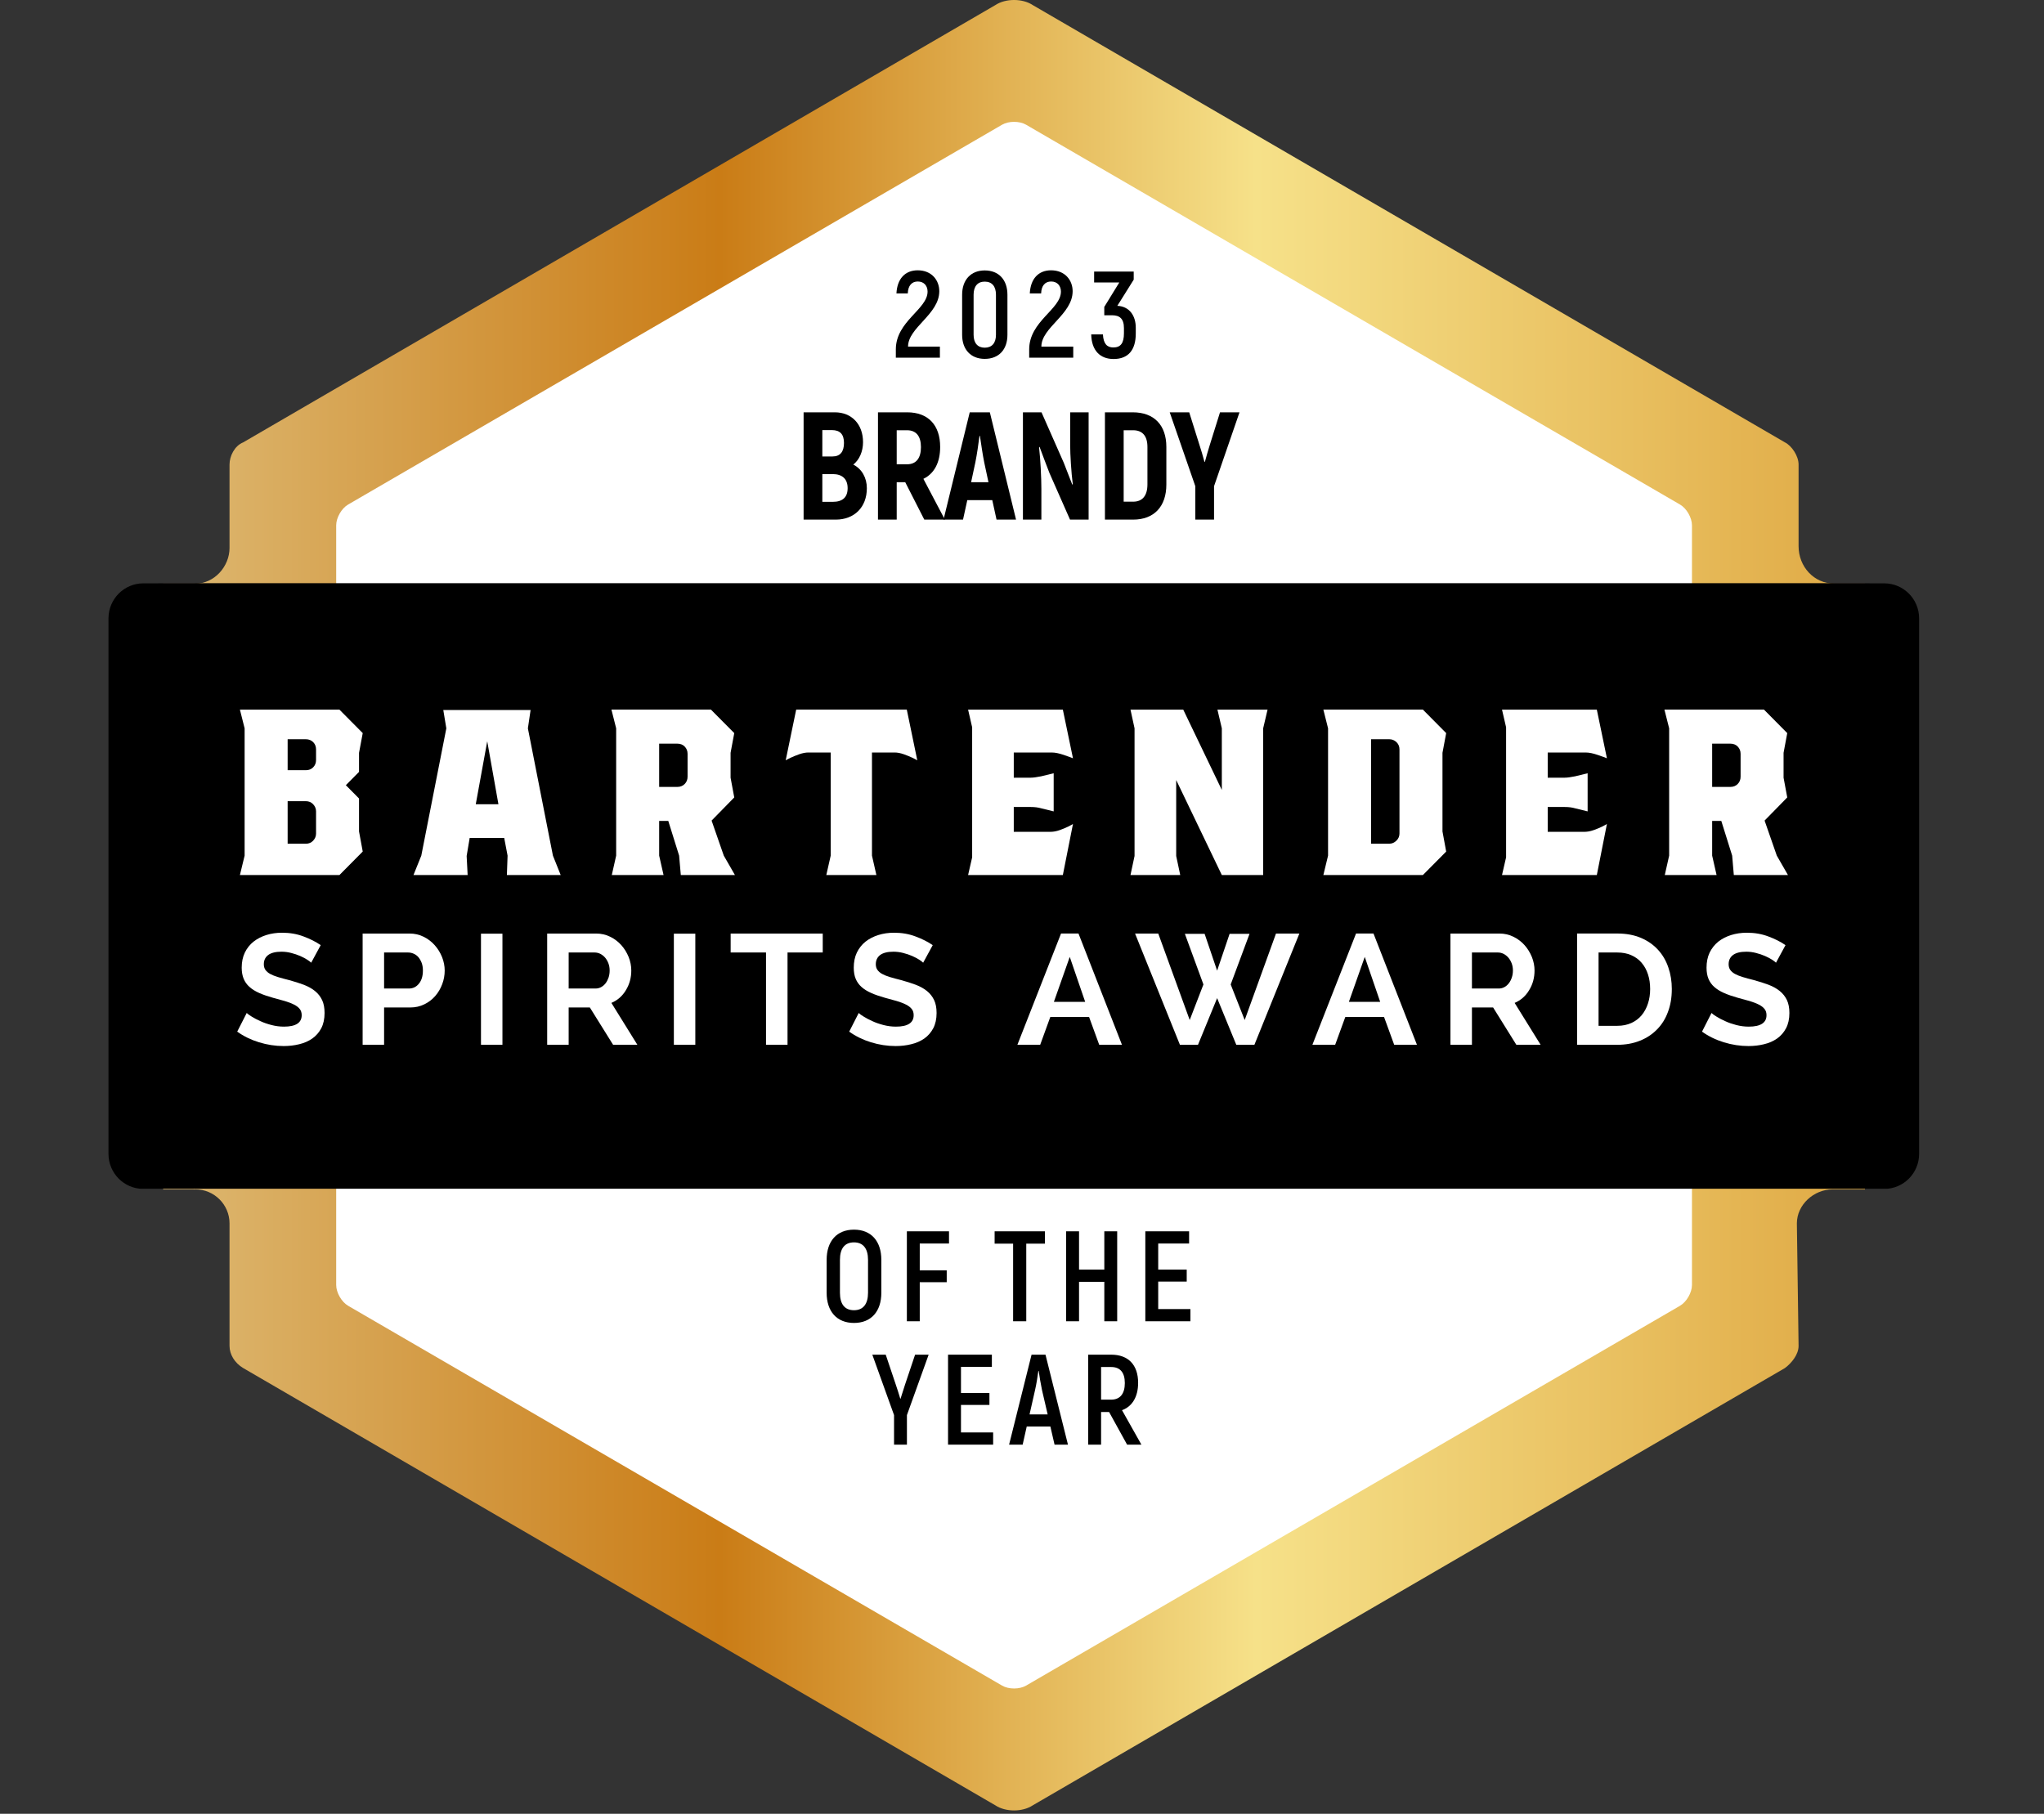 <?xml version="1.0" encoding="UTF-8" standalone="no"?>
<!DOCTYPE svg PUBLIC "-//W3C//DTD SVG 1.1//EN" "http://www.w3.org/Graphics/SVG/1.1/DTD/svg11.dtd">
<svg width="100%" height="100%" viewBox="0 0 80 71" version="1.1" xmlns="http://www.w3.org/2000/svg" xmlns:xlink="http://www.w3.org/1999/xlink" xml:space="preserve" xmlns:serif="http://www.serif.com/" style="fill-rule:evenodd;clip-rule:evenodd;stroke-linejoin:round;stroke-miterlimit:2;">
    <rect x="0" y="0" width="80" height="71" fill="#333333" stroke="none"/>
    <g transform="matrix(1,0,0,1,-1469.1,-477.662)">
        <g transform="matrix(1,0,0,1,947.126,0)">
            <g transform="matrix(66.606,0,0,-66.606,528.36,513.096)">
                <path d="M0.489,0.529L0.047,0.272C0.042,0.27 0.039,0.264 0.039,0.259L0.039,0.21C0.039,0.199 0.03,0.189 0.019,0.189L0,0.189L-0,-0.167L0.019,-0.167C0.03,-0.167 0.039,-0.176 0.039,-0.187L0.039,-0.259C0.039,-0.264 0.042,-0.269 0.047,-0.272L0.489,-0.529C0.492,-0.531 0.496,-0.532 0.5,-0.532C0.504,-0.532 0.508,-0.531 0.511,-0.529L0.953,-0.272C0.957,-0.269 0.961,-0.264 0.961,-0.259L0.96,-0.187C0.96,-0.176 0.97,-0.167 0.981,-0.167L1,-0.167L1,0.189L0.982,0.189C0.97,0.189 0.961,0.199 0.961,0.211L0.961,0.259C0.961,0.264 0.957,0.27 0.953,0.272L0.511,0.529C0.508,0.531 0.504,0.532 0.5,0.532C0.496,0.532 0.492,0.531 0.489,0.529Z" style="fill:url(#_Linear1);fill-rule:nonzero;"/>
            </g>
        </g>
        <g transform="matrix(1,0,0,1,947.126,0)">
            <clipPath id="_clip2">
                <path d="M560.929,477.871L531.46,494.984C531.19,495.14 530.969,495.525 530.969,495.839L530.978,499.082C530.978,499.84 530.358,500.494 529.606,500.494L527.582,500.497C526.83,500.497 526.22,501.111 526.22,501.868L526.22,522.829C526.22,523.586 526.83,524.2 527.582,524.2L529.606,524.193C530.358,524.193 530.978,524.809 530.978,525.566L530.968,530.347C530.968,530.661 531.19,531.046 531.46,531.203L560.946,548.328C561.148,548.449 561.407,548.528 561.66,548.528C561.916,548.528 562.178,548.444 562.382,548.32L591.849,531.203C592.119,531.046 592.34,530.661 592.34,530.347L592.335,525.577C592.335,524.82 592.941,524.198 593.692,524.198L595.723,524.2C596.476,524.2 597.086,523.586 597.086,522.829L597.086,501.868C597.086,501.111 596.476,500.497 595.723,500.497L593.744,500.494C592.992,500.494 592.336,499.832 592.336,499.074L592.341,495.839C592.341,495.525 592.119,495.14 591.849,494.984L562.395,477.877C562.181,477.74 561.931,477.662 561.66,477.662C561.398,477.662 561.136,477.741 560.929,477.871Z" clip-rule="nonzero"/>
            </clipPath>
            <g clip-path="url(#_clip2)">
                <g transform="matrix(1,0,0,1,588.196,522.728)">
                    <path d="M0,5.234L0,-24.502C0,-24.801 -0.211,-25.168 -0.468,-25.316L-26.064,-40.185C-26.322,-40.334 -26.742,-40.334 -27,-40.185L-52.597,-25.316C-52.854,-25.168 -53.064,-24.801 -53.064,-24.502L-53.064,5.234C-53.064,5.532 -52.854,5.898 -52.597,6.048L-27,20.917C-26.742,21.066 -26.322,21.066 -26.064,20.917L-0.469,6.048C-0.212,5.898 0,5.532 0,5.234Z" style="fill:white;fill-rule:nonzero;"/>
                </g>
                <g transform="matrix(1,0,0,1,601.355,501.025)">
                    <path d="M0,22.636C0,22.93 -0.267,23.17 -0.595,23.17L-78.789,23.17C-79.114,23.17 -79.383,22.93 -79.383,22.636L-79.383,-0.001C-79.383,-0.294 -79.114,-0.534 -78.789,-0.534L-0.595,-0.534C-0.267,-0.534 0,-0.294 0,-0.001L0,22.636Z" style="fill-rule:nonzero;"/>
                </g>
                <g transform="matrix(1,0,0,1,534.344,507.932)">
                    <path d="M0,1.491C0,1.386 -0.038,1.293 -0.113,1.212C-0.187,1.132 -0.283,1.092 -0.397,1.092L-1.112,1.092L-1.112,2.757L-0.397,2.757C-0.283,2.757 -0.187,2.717 -0.113,2.637C-0.038,2.557 0,2.464 0,2.358L0,1.491ZM0,-0.934C0,-1.049 -0.038,-1.145 -0.113,-1.22C-0.187,-1.294 -0.283,-1.333 -0.397,-1.333L-1.112,-1.333L-1.112,-0.121L-0.397,-0.121C-0.283,-0.121 -0.187,-0.158 -0.113,-0.234C-0.038,-0.31 0,-0.405 0,-0.521L0,-0.934ZM1.682,0.986L1.682,2.277L1.827,3.063L0.915,3.983L-2.98,3.983L-2.796,3.224L-2.796,-1.76L-2.98,-2.492L0.915,-2.492L1.827,-1.573L1.682,-0.8L1.682,-0.055L1.166,0.466L1.682,0.986Z" style="fill:white;fill-rule:nonzero;"/>
                </g>
                <g transform="matrix(1,0,0,1,540.595,508.225)">
                    <path d="M0,0.919L0.887,0.919L0.449,-1.546L0,0.919ZM3.02,2.931L3.324,3.69L1.218,3.69L1.245,2.931L1.113,2.237L-0.238,2.237L-0.357,2.944L-0.318,3.69L-2.438,3.69L-2.132,2.931L-1.152,-2.052L-1.271,-2.771L2.146,-2.771L2.04,-2.052L3.02,2.931Z" style="fill:white;fill-rule:nonzero;"/>
                </g>
                <g transform="matrix(1,0,0,1,548.885,510.183)">
                    <path d="M0,-3.012C0,-3.126 -0.038,-3.222 -0.113,-3.298C-0.187,-3.373 -0.283,-3.411 -0.396,-3.411L-1.112,-3.411L-1.112,-1.718L-0.396,-1.718C-0.283,-1.718 -0.187,-1.757 -0.113,-1.832C-0.038,-1.908 0,-2.004 0,-2.119L0,-3.012ZM1.854,1.732L-0.265,1.732L-0.331,0.972L-0.755,-0.386L-1.112,-0.386L-1.112,0.972L-0.94,1.732L-2.966,1.732L-2.795,0.972L-2.795,-4.011L-2.98,-4.744L0.914,-4.744L1.827,-3.824L1.683,-3.052L1.683,-2.079L1.827,-1.306L0.94,-0.4L1.417,0.972L1.854,1.732Z" style="fill:white;fill-rule:nonzero;"/>
                </g>
                <g transform="matrix(1,0,0,1,556.102,510.236)">
                    <path d="M0,-3.118L0,0.919L0.173,1.679L-1.787,1.679L-1.615,0.919L-1.615,-3.118L-2.489,-3.118C-2.595,-3.118 -2.711,-3.096 -2.84,-3.052C-2.969,-3.007 -3.083,-2.959 -3.185,-2.912C-3.287,-2.862 -3.35,-2.829 -3.377,-2.811L-2.966,-4.797L1.363,-4.797L1.774,-2.811C1.748,-2.829 1.684,-2.862 1.582,-2.912C1.48,-2.959 1.366,-3.007 1.238,-3.052C1.11,-3.096 0.993,-3.118 0.887,-3.118L0,-3.118Z" style="fill:white;fill-rule:nonzero;"/>
                </g>
                <g transform="matrix(1,0,0,1,563.095,507.132)">
                    <path d="M0,3.091C0.105,3.091 0.224,3.07 0.352,3.025C0.479,2.98 0.591,2.933 0.688,2.886C0.785,2.836 0.848,2.802 0.874,2.784L0.478,4.783L-3.231,4.783L-3.072,4.09L-3.072,-1L-3.231,-1.692L0.478,-1.692L0.874,0.212C0.812,0.186 0.69,0.142 0.511,0.08C0.328,0.018 0.177,-0.013 0.054,-0.013L-1.443,-0.013L-1.443,0.972L-0.781,0.972C-0.684,0.972 -0.548,0.954 -0.37,0.918L0.119,0.799L0.119,2.291L-0.37,2.171C-0.485,2.137 -0.623,2.119 -0.781,2.119L-1.443,2.119L-1.443,3.091L0,3.091Z" style="fill:white;fill-rule:nonzero;"/>
                </g>
                <g transform="matrix(1,0,0,1,571.413,511.183)">
                    <path d="M0,-5.011L0,0.732L-1.618,0.732L-3.404,-2.987L-3.404,-0.014L-3.246,0.732L-5.193,0.732L-5.034,-0.014L-5.034,-5.011L-5.193,-5.743L-3.128,-5.743L-1.618,-2.599L-1.618,-5.011L-1.79,-5.743L0.172,-5.743L0,-5.011Z" style="fill:white;fill-rule:nonzero;"/>
                </g>
                <g transform="matrix(1,0,0,1,576.748,510.356)">
                    <path d="M0,-3.358C0,-3.473 -0.039,-3.568 -0.119,-3.645C-0.199,-3.719 -0.292,-3.757 -0.396,-3.757L-1.112,-3.757L-1.112,0.332L-0.396,0.332C-0.292,0.332 -0.199,0.292 -0.119,0.212C-0.039,0.133 0,0.039 0,-0.067L0,-3.358ZM1.683,-3.225L1.683,-0.147L1.828,0.64L0.916,1.559L-2.979,1.559L-2.795,0.799L-2.795,-4.184L-2.979,-4.917L0.916,-4.917L1.828,-3.997L1.683,-3.225Z" style="fill:white;fill-rule:nonzero;"/>
                </g>
                <g transform="matrix(1,0,0,1,583.993,507.132)">
                    <path d="M0,3.091C0.106,3.091 0.224,3.07 0.352,3.025C0.48,2.98 0.591,2.933 0.689,2.886C0.786,2.836 0.848,2.802 0.874,2.784L0.479,4.783L-3.232,4.783L-3.072,4.09L-3.072,-1L-3.232,-1.692L0.479,-1.692L0.874,0.212C0.812,0.186 0.691,0.142 0.51,0.08C0.329,0.018 0.177,-0.013 0.054,-0.013L-1.443,-0.013L-1.443,0.972L-0.781,0.972C-0.684,0.972 -0.547,0.954 -0.37,0.918L0.119,0.799L0.119,2.291L-0.37,2.171C-0.485,2.137 -0.622,2.119 -0.781,2.119L-1.443,2.119L-1.443,3.091L0,3.091Z" style="fill:white;fill-rule:nonzero;"/>
                </g>
                <g transform="matrix(1,0,0,1,590.099,510.183)">
                    <path d="M0,-3.012C0,-3.126 -0.038,-3.222 -0.113,-3.298C-0.187,-3.373 -0.283,-3.411 -0.396,-3.411L-1.113,-3.411L-1.113,-1.718L-0.396,-1.718C-0.283,-1.718 -0.187,-1.757 -0.113,-1.832C-0.038,-1.908 0,-2.004 0,-2.119L0,-3.012ZM1.854,1.732L-0.265,1.732L-0.33,0.972L-0.755,-0.386L-1.113,-0.386L-1.113,0.972L-0.94,1.732L-2.967,1.732L-2.796,0.972L-2.796,-4.011L-2.981,-4.744L0.915,-4.744L1.826,-3.824L1.682,-3.052L1.682,-2.079L1.826,-1.306L0.939,-0.4L1.417,0.972L1.854,1.732Z" style="fill:white;fill-rule:nonzero;"/>
                </g>
                <g transform="matrix(1,0,0,1,534.154,517.436)">
                    <path d="M0,-2.09C-0.027,-2.118 -0.08,-2.157 -0.155,-2.207C-0.23,-2.256 -0.322,-2.304 -0.43,-2.352C-0.538,-2.398 -0.653,-2.439 -0.779,-2.47C-0.906,-2.504 -1.035,-2.52 -1.164,-2.52C-1.396,-2.52 -1.569,-2.476 -1.683,-2.391C-1.797,-2.305 -1.854,-2.185 -1.854,-2.029C-1.854,-1.939 -1.831,-1.863 -1.789,-1.805C-1.746,-1.746 -1.685,-1.693 -1.604,-1.649C-1.522,-1.604 -1.42,-1.563 -1.296,-1.526C-1.172,-1.488 -1.027,-1.45 -0.866,-1.409C-0.653,-1.352 -0.462,-1.289 -0.29,-1.226C-0.117,-1.159 0.029,-1.078 0.149,-0.98C0.27,-0.882 0.361,-0.765 0.427,-0.627C0.492,-0.491 0.523,-0.321 0.523,-0.121C0.523,0.111 0.48,0.31 0.394,0.476C0.306,0.641 0.188,0.776 0.043,0.878C-0.104,0.98 -0.274,1.056 -0.47,1.102C-0.665,1.15 -0.867,1.173 -1.079,1.173C-1.403,1.173 -1.726,1.123 -2.042,1.026C-2.36,0.928 -2.644,0.789 -2.896,0.609L-2.524,-0.121C-2.487,-0.085 -2.422,-0.036 -2.326,0.022C-2.229,0.083 -2.117,0.14 -1.986,0.199C-1.857,0.26 -1.712,0.309 -1.554,0.35C-1.396,0.391 -1.232,0.413 -1.066,0.413C-0.604,0.413 -0.372,0.263 -0.372,-0.035C-0.372,-0.134 -0.398,-0.215 -0.451,-0.281C-0.503,-0.347 -0.578,-0.403 -0.677,-0.452C-0.773,-0.502 -0.892,-0.546 -1.03,-0.588C-1.169,-0.628 -1.323,-0.671 -1.494,-0.716C-1.7,-0.774 -1.881,-0.836 -2.033,-0.903C-2.185,-0.971 -2.313,-1.049 -2.414,-1.141C-2.516,-1.229 -2.591,-1.336 -2.643,-1.459C-2.693,-1.581 -2.72,-1.727 -2.72,-1.894C-2.72,-2.114 -2.68,-2.312 -2.599,-2.483C-2.516,-2.654 -2.403,-2.797 -2.258,-2.913C-2.113,-3.027 -1.946,-3.113 -1.756,-3.173C-1.564,-3.233 -1.359,-3.263 -1.14,-3.263C-0.835,-3.263 -0.555,-3.214 -0.299,-3.117C-0.043,-3.022 0.181,-2.909 0.372,-2.777L0,-2.09Z" style="fill:white;fill-rule:nonzero;"/>
                </g>
                <g transform="matrix(1,0,0,1,537.007,516.407)">
                    <path d="M0,-0.05L0.977,-0.05C1.13,-0.05 1.261,-0.114 1.363,-0.24C1.467,-0.367 1.519,-0.538 1.519,-0.755C1.519,-0.865 1.503,-0.965 1.471,-1.053C1.437,-1.14 1.395,-1.215 1.342,-1.278C1.289,-1.337 1.228,-1.384 1.156,-1.414C1.085,-1.445 1.012,-1.46 0.939,-1.46L0,-1.46L0,-0.05ZM-0.84,2.152L-0.84,-2.202L0.994,-2.202C1.193,-2.202 1.378,-2.161 1.547,-2.076C1.715,-1.993 1.86,-1.883 1.982,-1.745C2.104,-1.609 2.199,-1.453 2.269,-1.28C2.337,-1.106 2.372,-0.931 2.372,-0.755C2.372,-0.571 2.34,-0.393 2.274,-0.219C2.209,-0.045 2.118,0.109 2,0.245C1.882,0.38 1.741,0.488 1.573,0.569C1.407,0.651 1.225,0.692 1.024,0.692L0,0.692L0,2.152L-0.84,2.152Z" style="fill:white;fill-rule:nonzero;"/>
                </g>
                <g transform="matrix(1,0,0,1,0,366.494)">
                    <rect x="540.799" y="147.717" width="0.84" height="4.348" style="fill:white;"/>
                </g>
                <g transform="matrix(1,0,0,1,544.231,516.407)">
                    <path d="M0,-0.05L1.055,-0.05C1.132,-0.05 1.204,-0.069 1.271,-0.105C1.339,-0.142 1.396,-0.193 1.445,-0.255C1.494,-0.319 1.532,-0.394 1.562,-0.48C1.59,-0.566 1.604,-0.657 1.604,-0.755C1.604,-0.858 1.588,-0.951 1.555,-1.037C1.522,-1.123 1.479,-1.198 1.425,-1.261C1.369,-1.324 1.307,-1.373 1.236,-1.409C1.165,-1.443 1.092,-1.46 1.019,-1.46L0,-1.46L0,-0.05ZM-0.841,2.152L-0.841,-2.202L1.073,-2.202C1.272,-2.202 1.456,-2.161 1.626,-2.076C1.795,-1.993 1.94,-1.883 2.063,-1.745C2.184,-1.609 2.278,-1.453 2.349,-1.28C2.417,-1.106 2.451,-0.931 2.451,-0.755C2.451,-0.474 2.381,-0.217 2.241,0.013C2.102,0.246 1.911,0.412 1.672,0.513L2.689,2.152L1.739,2.152L0.829,0.692L0,0.692L0,2.152L-0.841,2.152Z" style="fill:white;fill-rule:nonzero;"/>
                </g>
                <g transform="matrix(1,0,0,1,0,366.494)">
                    <rect x="548.348" y="147.717" width="0.84" height="4.348" style="fill:white;"/>
                </g>
                <g transform="matrix(1,0,0,1,554.175,517.816)">
                    <path d="M0,-2.869L-1.378,-2.869L-1.378,0.742L-2.22,0.742L-2.22,-2.869L-3.604,-2.869L-3.604,-3.611L0,-3.611L0,-2.869Z" style="fill:white;fill-rule:nonzero;"/>
                </g>
                <g transform="matrix(1,0,0,1,558.106,517.436)">
                    <path d="M0,-2.09C-0.027,-2.118 -0.08,-2.157 -0.154,-2.207C-0.23,-2.256 -0.322,-2.304 -0.429,-2.352C-0.538,-2.398 -0.653,-2.439 -0.779,-2.47C-0.906,-2.504 -1.034,-2.52 -1.164,-2.52C-1.396,-2.52 -1.569,-2.476 -1.683,-2.391C-1.796,-2.305 -1.854,-2.185 -1.854,-2.029C-1.854,-1.939 -1.831,-1.863 -1.788,-1.805C-1.746,-1.746 -1.685,-1.693 -1.604,-1.649C-1.521,-1.604 -1.42,-1.563 -1.296,-1.526C-1.172,-1.488 -1.027,-1.45 -0.865,-1.409C-0.653,-1.352 -0.462,-1.289 -0.29,-1.226C-0.116,-1.159 0.029,-1.078 0.15,-0.98C0.271,-0.882 0.362,-0.765 0.428,-0.627C0.493,-0.491 0.525,-0.321 0.525,-0.121C0.525,0.111 0.481,0.31 0.395,0.476C0.307,0.641 0.189,0.776 0.045,0.878C-0.104,0.98 -0.273,1.056 -0.47,1.102C-0.665,1.15 -0.867,1.173 -1.078,1.173C-1.403,1.173 -1.726,1.123 -2.042,1.026C-2.358,0.928 -2.643,0.789 -2.895,0.609L-2.523,-0.121C-2.487,-0.085 -2.421,-0.036 -2.325,0.022C-2.229,0.083 -2.116,0.14 -1.986,0.199C-1.857,0.26 -1.712,0.309 -1.554,0.35C-1.396,0.391 -1.232,0.413 -1.066,0.413C-0.604,0.413 -0.372,0.263 -0.372,-0.035C-0.372,-0.134 -0.397,-0.215 -0.45,-0.281C-0.503,-0.347 -0.578,-0.403 -0.676,-0.452C-0.773,-0.502 -0.892,-0.546 -1.029,-0.588C-1.169,-0.628 -1.323,-0.671 -1.494,-0.716C-1.7,-0.774 -1.881,-0.836 -2.032,-0.903C-2.185,-0.971 -2.312,-1.049 -2.414,-1.141C-2.514,-1.229 -2.59,-1.336 -2.641,-1.459C-2.692,-1.581 -2.717,-1.727 -2.717,-1.894C-2.717,-2.114 -2.678,-2.312 -2.597,-2.483C-2.514,-2.654 -2.402,-2.797 -2.258,-2.913C-2.113,-3.027 -1.946,-3.113 -1.755,-3.173C-1.564,-3.233 -1.358,-3.263 -1.14,-3.263C-0.834,-3.263 -0.554,-3.214 -0.299,-3.117C-0.043,-3.022 0.182,-2.909 0.374,-2.777L0,-2.09Z" style="fill:white;fill-rule:nonzero;"/>
                </g>
                <g transform="matrix(1,0,0,1,563.843,517.644)">
                    <path d="M0,-2.525L-0.621,-0.765L0.604,-0.765L0,-2.525ZM-2.049,0.915L-0.341,-3.44L0.342,-3.44L2.043,0.915L1.153,0.915L0.757,-0.171L-0.762,-0.171L-1.157,0.915L-2.049,0.915Z" style="fill:white;fill-rule:nonzero;"/>
                </g>
                <g transform="matrix(1,0,0,1,568.349,518.548)">
                    <path d="M0,-4.331L0.773,-4.331L1.262,-2.89L1.75,-4.331L2.53,-4.331L1.793,-2.35L2.341,-0.958L3.566,-4.343L4.481,-4.343L2.721,0.012L2.012,0.012L1.262,-1.815L0.513,0.012L-0.194,0.012L-1.95,-4.343L-1.042,-4.343L0.189,-0.958L0.726,-2.35L0,-4.331Z" style="fill:white;fill-rule:nonzero;"/>
                </g>
                <g transform="matrix(1,0,0,1,575.389,517.644)">
                    <path d="M0,-2.525L-0.621,-0.765L0.604,-0.765L0,-2.525ZM-2.049,0.915L-0.341,-3.44L0.342,-3.44L2.043,0.915L1.152,0.915L0.756,-0.171L-0.762,-0.171L-1.158,0.915L-2.049,0.915Z" style="fill:white;fill-rule:nonzero;"/>
                </g>
                <g transform="matrix(1,0,0,1,579.584,516.407)">
                    <path d="M0,-0.05L1.054,-0.05C1.131,-0.05 1.203,-0.069 1.271,-0.105C1.339,-0.142 1.396,-0.193 1.444,-0.255C1.493,-0.319 1.532,-0.394 1.561,-0.48C1.589,-0.566 1.604,-0.657 1.604,-0.755C1.604,-0.858 1.587,-0.951 1.555,-1.037C1.521,-1.123 1.479,-1.198 1.424,-1.261C1.368,-1.324 1.306,-1.373 1.235,-1.409C1.164,-1.443 1.091,-1.46 1.019,-1.46L0,-1.46L0,-0.05ZM-0.841,2.152L-0.841,-2.202L1.072,-2.202C1.271,-2.202 1.455,-2.161 1.625,-2.076C1.794,-1.993 1.939,-1.883 2.062,-1.745C2.183,-1.609 2.277,-1.453 2.348,-1.28C2.416,-1.106 2.45,-0.931 2.45,-0.755C2.45,-0.474 2.381,-0.217 2.24,0.013C2.101,0.246 1.91,0.412 1.671,0.513L2.688,2.152L1.738,2.152L0.829,0.692L0,0.692L0,2.152L-0.841,2.152Z" style="fill:white;fill-rule:nonzero;"/>
                </g>
                <g transform="matrix(1,0,0,1,586.559,516.388)">
                    <path d="M0,-0.012C0,-0.221 -0.028,-0.412 -0.086,-0.588C-0.143,-0.764 -0.227,-0.915 -0.336,-1.041C-0.445,-1.169 -0.58,-1.267 -0.742,-1.337C-0.901,-1.407 -1.083,-1.441 -1.286,-1.441L-2.019,-1.441L-2.019,1.429L-1.286,1.429C-1.079,1.429 -0.896,1.391 -0.734,1.318C-0.575,1.245 -0.44,1.143 -0.332,1.014C-0.226,0.885 -0.143,0.734 -0.086,0.557C-0.028,0.382 0,0.192 0,-0.012M-2.86,2.172L-2.86,-2.184L-1.286,-2.184C-0.933,-2.184 -0.624,-2.126 -0.357,-2.012C-0.091,-1.898 0.131,-1.742 0.311,-1.544C0.489,-1.349 0.623,-1.119 0.712,-0.855C0.803,-0.591 0.848,-0.311 0.848,-0.012C0.848,0.319 0.798,0.619 0.697,0.885C0.599,1.155 0.454,1.384 0.267,1.573C0.08,1.763 -0.144,1.912 -0.405,2.014C-0.669,2.12 -0.962,2.172 -1.286,2.172L-2.86,2.172Z" style="fill:white;fill-rule:nonzero;"/>
                </g>
                <g transform="matrix(1,0,0,1,591.485,517.436)">
                    <path d="M0,-2.09C-0.028,-2.118 -0.08,-2.157 -0.154,-2.207C-0.23,-2.256 -0.322,-2.304 -0.43,-2.352C-0.539,-2.398 -0.654,-2.439 -0.78,-2.47C-0.907,-2.504 -1.034,-2.52 -1.164,-2.52C-1.396,-2.52 -1.569,-2.476 -1.683,-2.391C-1.797,-2.305 -1.854,-2.185 -1.854,-2.029C-1.854,-1.939 -1.831,-1.863 -1.789,-1.805C-1.747,-1.746 -1.685,-1.693 -1.604,-1.649C-1.521,-1.604 -1.42,-1.563 -1.296,-1.526C-1.173,-1.488 -1.028,-1.45 -0.866,-1.409C-0.654,-1.352 -0.463,-1.289 -0.291,-1.226C-0.117,-1.159 0.028,-1.078 0.148,-0.98C0.269,-0.882 0.361,-0.765 0.427,-0.627C0.491,-0.491 0.524,-0.321 0.524,-0.121C0.524,0.111 0.48,0.31 0.393,0.476C0.306,0.641 0.187,0.776 0.043,0.878C-0.104,0.98 -0.274,1.056 -0.47,1.102C-0.665,1.15 -0.868,1.173 -1.078,1.173C-1.403,1.173 -1.726,1.123 -2.042,1.026C-2.359,0.928 -2.644,0.789 -2.896,0.609L-2.524,-0.121C-2.488,-0.085 -2.423,-0.036 -2.326,0.022C-2.23,0.083 -2.117,0.14 -1.987,0.199C-1.857,0.26 -1.712,0.309 -1.555,0.35C-1.396,0.391 -1.233,0.413 -1.067,0.413C-0.604,0.413 -0.372,0.263 -0.372,-0.035C-0.372,-0.134 -0.397,-0.215 -0.451,-0.281C-0.504,-0.347 -0.579,-0.403 -0.677,-0.452C-0.774,-0.502 -0.893,-0.546 -1.029,-0.588C-1.17,-0.628 -1.322,-0.671 -1.494,-0.716C-1.701,-0.774 -1.88,-0.836 -2.033,-0.903C-2.186,-0.971 -2.313,-1.049 -2.416,-1.141C-2.516,-1.229 -2.592,-1.336 -2.643,-1.459C-2.694,-1.581 -2.719,-1.727 -2.719,-1.894C-2.719,-2.114 -2.68,-2.312 -2.599,-2.483C-2.516,-2.654 -2.402,-2.797 -2.26,-2.913C-2.114,-3.027 -1.947,-3.113 -1.756,-3.173C-1.563,-3.233 -1.359,-3.263 -1.141,-3.263C-0.835,-3.263 -0.555,-3.214 -0.3,-3.117C-0.043,-3.022 0.181,-2.909 0.372,-2.777L0,-2.09Z" style="fill:white;fill-rule:nonzero;"/>
                </g>
            </g>
        </g>
        <g transform="matrix(1,0,0,1,947.126,0)">
            <g transform="matrix(1.037,0,0,1,-25.479,0)">
                <path d="M561.731,491.662L563.394,491.662L563.394,491.229L562.192,491.229C562.192,490.479 563.371,489.969 563.371,489.061C563.371,488.638 563.09,488.243 562.556,488.243C562.081,488.243 561.781,488.575 561.754,489.147L562.182,489.147C562.192,488.84 562.334,488.681 562.56,488.681C562.805,488.681 562.929,488.864 562.929,489.075C562.929,489.772 561.731,490.234 561.731,491.34L561.731,491.662Z" style="fill-rule:nonzero;"/>
                <path d="M565.086,491.71C565.616,491.71 565.943,491.349 565.943,490.767L565.943,489.2C565.943,488.614 565.616,488.248 565.086,488.248C564.565,488.248 564.233,488.614 564.233,489.2L564.233,490.767C564.233,491.349 564.565,491.71 565.086,491.71ZM565.086,491.272C564.819,491.272 564.666,491.09 564.666,490.767L564.666,489.2C564.666,488.868 564.819,488.686 565.086,488.686C565.358,488.686 565.51,488.868 565.51,489.2L565.51,490.767C565.51,491.09 565.358,491.272 565.086,491.272Z" style="fill-rule:nonzero;"/>
                <path d="M566.764,491.662L568.427,491.662L568.427,491.229L567.224,491.229C567.224,490.479 568.404,489.969 568.404,489.061C568.404,488.638 568.123,488.243 567.588,488.243C567.114,488.243 566.814,488.575 566.787,489.147L567.215,489.147C567.224,488.84 567.367,488.681 567.593,488.681C567.837,488.681 567.962,488.864 567.962,489.075C567.962,489.772 566.764,490.234 566.764,491.34L566.764,491.662Z" style="fill-rule:nonzero;"/>
                <path d="M570.091,489.633L570.709,488.609L570.709,488.292L569.215,488.292L569.215,488.719L570.165,488.719L569.598,489.676L569.598,490.003L569.893,490.003C570.174,490.003 570.34,490.133 570.34,490.503L570.34,490.71C570.34,491.094 570.216,491.263 569.939,491.263C569.709,491.263 569.566,491.128 569.547,490.753L569.105,490.753C569.119,491.383 569.441,491.715 569.948,491.715C570.501,491.715 570.787,491.368 570.787,490.715L570.787,490.493C570.787,490.022 570.552,489.657 570.091,489.633Z" style="fill-rule:nonzero;"/>
                <path d="M560.125,495.848C560.355,495.662 560.493,495.332 560.493,494.972C560.493,494.264 560.061,493.802 559.429,493.802L558.25,493.802L558.25,498.002L559.463,498.002C560.159,498.002 560.637,497.522 560.637,496.772C560.637,496.364 560.447,496.016 560.125,495.848ZM559.319,494.498C559.63,494.498 559.774,494.666 559.774,495.002C559.774,495.344 559.63,495.53 559.342,495.53L558.957,495.53L558.957,494.498L559.319,494.498ZM559.354,497.306L558.957,497.306L558.957,496.22L559.348,496.22C559.705,496.22 559.912,496.406 559.912,496.772C559.912,497.126 559.722,497.306 559.354,497.306Z" style="fill-rule:nonzero;"/>
                <path d="M562.805,498.002L563.582,498.002L562.771,496.406C563.179,496.202 563.404,495.77 563.404,495.158C563.404,494.3 562.949,493.802 562.161,493.802L561.057,493.802L561.057,498.002L561.764,498.002L561.764,496.538L562.086,496.538L562.805,498.002ZM561.764,494.504L562.155,494.504C562.495,494.504 562.679,494.732 562.679,495.164C562.679,495.602 562.495,495.836 562.155,495.836L561.764,495.836L561.764,494.504Z" style="fill-rule:nonzero;"/>
                <path d="M565.532,498.002L566.268,498.002L565.279,493.802L564.52,493.802L563.531,498.002L564.267,498.002L564.428,497.24L565.371,497.24L565.532,498.002ZM564.572,496.538L564.733,495.758C564.79,495.47 564.854,495.008 564.888,494.726L564.905,494.726C564.946,495.008 565.009,495.47 565.066,495.758L565.227,496.538L564.572,496.538Z" style="fill-rule:nonzero;"/>
                <path d="M568.311,493.802L568.311,495.08C568.311,495.464 568.351,496.142 568.409,496.616L568.391,496.634C568.294,496.376 568.173,496.046 568.069,495.776L567.229,493.802L566.528,493.802L566.528,498.002L567.224,498.002L567.224,496.796C567.224,496.358 567.189,495.644 567.137,495.17L567.155,495.152C567.264,495.464 567.408,495.848 567.529,496.178L568.305,498.002L569.007,498.002L569.007,493.802L568.311,493.802Z" style="fill-rule:nonzero;"/>
                <path d="M569.623,498.002L570.687,498.002C571.475,498.002 571.941,497.492 571.941,496.628L571.941,495.158C571.941,494.3 571.475,493.802 570.675,493.802L569.623,493.802L569.623,498.002ZM570.33,497.3L570.33,494.504L570.687,494.504C571.038,494.504 571.227,494.726 571.227,495.158L571.227,496.622C571.227,497.066 571.038,497.3 570.687,497.3L570.33,497.3Z" style="fill-rule:nonzero;"/>
                <path d="M573.034,498.002L573.741,498.002L573.741,496.694L574.702,493.802L573.966,493.802L573.586,495.062C573.534,495.23 573.448,495.536 573.396,495.74L573.379,495.74C573.327,495.536 573.241,495.23 573.189,495.074L572.804,493.802L572.068,493.802L573.034,496.694L573.034,498.002Z" style="fill-rule:nonzero;"/>
            </g>
        </g>
        <g transform="matrix(1,0,0,1,947.126,0)">
            <g transform="matrix(2.074,0,0,1,-614.286,0)">
                <path d="M563.975,529.448C564.298,529.448 564.491,529 564.491,528.266L564.491,526.978C564.491,526.243 564.298,525.796 563.975,525.796C563.652,525.796 563.459,526.243 563.459,526.978L563.459,528.266C563.459,529 563.652,529.448 563.975,529.448ZM563.975,528.95C563.799,528.95 563.71,528.708 563.71,528.266L563.71,526.978C563.71,526.535 563.799,526.294 563.975,526.294C564.148,526.294 564.24,526.535 564.24,526.978L564.24,528.266C564.24,528.708 564.148,528.95 563.975,528.95Z" style="fill-rule:nonzero;"/>
                <path d="M565.768,526.339L565.768,525.861L564.973,525.861L564.973,529.382L565.216,529.382L565.216,527.853L565.725,527.853L565.725,527.39L565.216,527.39L565.216,526.339L565.768,526.339Z" style="fill-rule:nonzero;"/>
                <path d="M567.578,525.861L566.629,525.861L566.629,526.344L566.978,526.344L566.978,529.382L567.226,529.382L567.226,526.344L567.578,526.344L567.578,525.861Z" style="fill-rule:nonzero;"/>
                <path d="M568.699,525.861L568.699,527.36L568.222,527.36L568.222,525.861L567.978,525.861L567.978,529.382L568.222,529.382L568.222,527.838L568.699,527.838L568.699,529.382L568.942,529.382L568.942,525.861L568.699,525.861Z" style="fill-rule:nonzero;"/>
                <path d="M569.716,528.905L569.716,527.828L570.254,527.828L570.254,527.36L569.716,527.36L569.716,526.339L570.299,526.339L570.299,525.861L569.473,525.861L569.473,529.382L570.324,529.382L570.324,528.905L569.716,528.905Z" style="fill-rule:nonzero;"/>
                <path d="M564.731,534.212L564.974,534.212L564.974,533.055L565.384,530.69L565.128,530.69L564.94,531.852L564.853,532.416L564.849,532.416C564.825,532.24 564.788,532.013 564.764,531.862L564.574,530.69L564.321,530.69L564.731,533.055L564.731,534.212Z" style="fill-rule:nonzero;"/>
                <path d="M565.994,533.734L565.994,532.657L566.531,532.657L566.531,532.189L565.994,532.189L565.994,531.168L566.577,531.168L566.577,530.69L565.75,530.69L565.75,534.212L566.601,534.212L566.601,533.734L565.994,533.734Z" style="fill-rule:nonzero;"/>
                <path d="M567.76,534.212L568.013,534.212L567.589,530.69L567.326,530.69L566.902,534.212L567.158,534.212L567.235,533.502L567.681,533.502L567.76,534.212ZM567.288,533.029L567.391,532.084C567.418,531.852 567.442,531.515 567.454,531.329L567.461,531.329C567.473,531.515 567.5,531.852 567.524,532.084L567.63,533.029L567.288,533.029Z" style="fill-rule:nonzero;"/>
                <path d="M569.129,534.212L569.399,534.212L569.033,532.863C569.226,532.718 569.337,532.34 569.337,531.792C569.337,531.093 569.153,530.69 568.83,530.69L568.394,530.69L568.394,534.212L568.638,534.212L568.638,532.934L568.789,532.934L569.129,534.212ZM568.638,531.173L568.828,531.173C568.997,531.173 569.086,531.384 569.086,531.802C569.086,532.22 568.997,532.451 568.826,532.451L568.638,532.451L568.638,531.173Z" style="fill-rule:nonzero;"/>
            </g>
        </g>
    </g>
    <defs>
        <linearGradient id="_Linear1" x1="0" y1="0" x2="1" y2="0" gradientUnits="userSpaceOnUse" gradientTransform="matrix(1,0,0,-1,0,4.2146e-05)"><stop offset="0" style="stop-color:rgb(221,184,113);stop-opacity:1"/><stop offset="0.01" style="stop-color:rgb(221,184,113);stop-opacity:1"/><stop offset="0.33" style="stop-color:rgb(202,124,22);stop-opacity:1"/><stop offset="0.64" style="stop-color:rgb(246,225,137);stop-opacity:1"/><stop offset="1" style="stop-color:rgb(223,168,67);stop-opacity:1"/></linearGradient>
    </defs>
</svg>
